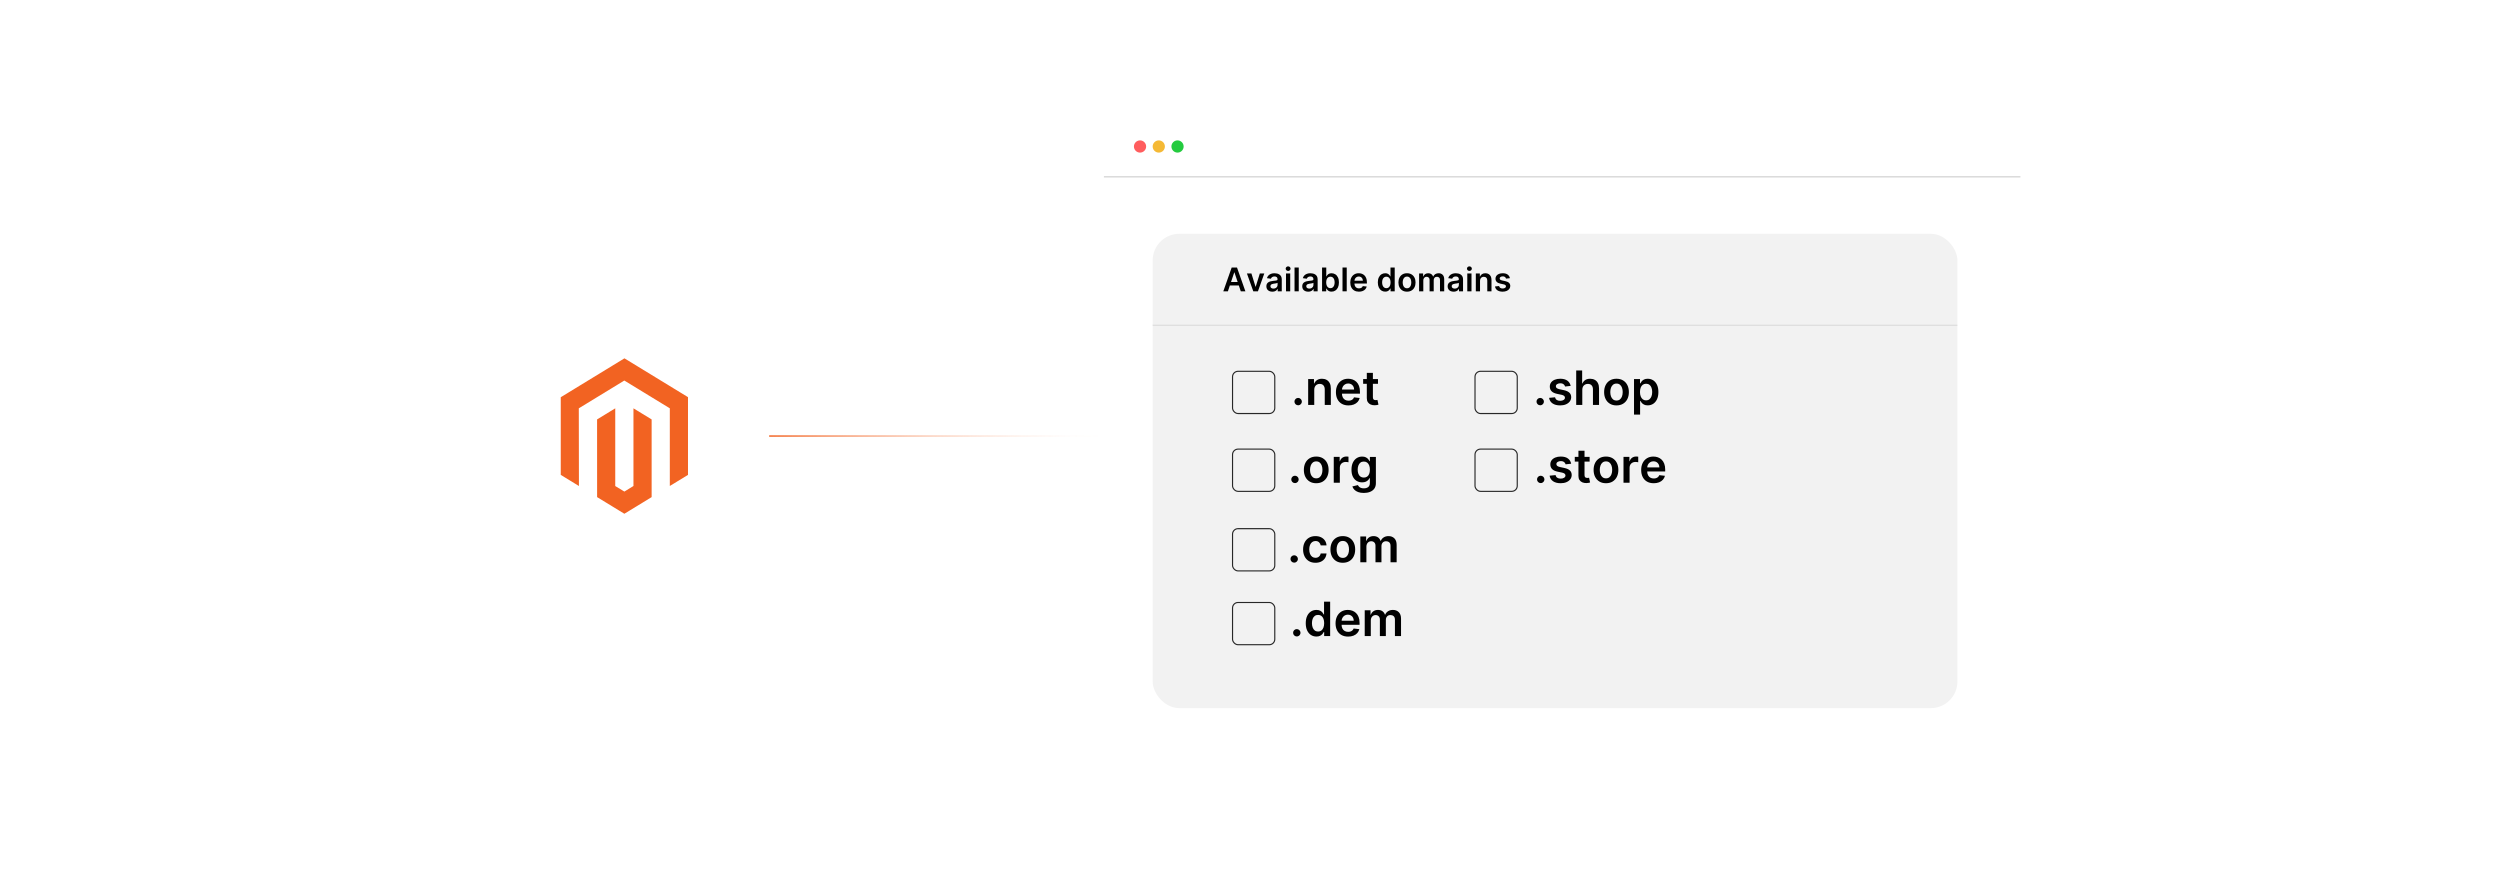 <?xml version="1.0" encoding="UTF-8"?><svg id="a" xmlns="http://www.w3.org/2000/svg" xmlns:xlink="http://www.w3.org/1999/xlink" viewBox="0 0 860 300"><defs><filter id="b" x="153.708" y="89.037" width="122.16" height="121.92" filterUnits="userSpaceOnUse"><feOffset dx="0" dy="0"/><feGaussianBlur result="c" stdDeviation="3.679"/><feFlood flood-color="#f26322" flood-opacity=".3"/><feComposite in2="c" operator="in"/><feComposite in="SourceGraphic"/></filter><filter id="d" x="368.232" y="27.322" width="338.4" height="245.52" filterUnits="userSpaceOnUse"><feOffset dx="0" dy="0"/><feGaussianBlur result="e" stdDeviation="3.77"/><feFlood flood-color="#f26322" flood-opacity=".3"/><feComposite in2="e" operator="in"/><feComposite in="SourceGraphic"/></filter><linearGradient id="f" x1="264.592" y1="150" x2="379.742" y2="150" gradientUnits="userSpaceOnUse"><stop offset="0" stop-color="#f26322"/><stop offset=".028" stop-color="#f26322" stop-opacity=".952"/><stop offset=".181" stop-color="#f26322" stop-opacity=".703"/><stop offset=".333" stop-color="#f26322" stop-opacity=".488"/><stop offset=".481" stop-color="#f26322" stop-opacity=".313"/><stop offset=".624" stop-color="#f26322" stop-opacity=".176"/><stop offset=".76" stop-color="#f26322" stop-opacity=".079"/><stop offset=".886" stop-color="#f26322" stop-opacity=".02"/><stop offset=".994" stop-color="#f26322" stop-opacity="0"/></linearGradient></defs><circle cx="214.785" cy="150" r="49.807" fill="#fff" filter="url(#b)"/><polygon points="214.807 123.266 192.898 136.643 192.898 163.362 199.152 167.187 199.108 140.462 214.762 130.904 230.417 140.462 230.417 167.175 236.671 163.362 236.671 136.62 214.807 123.266" fill="#f26322"/><polygon points="217.909 167.181 214.785 169.102 211.644 167.198 211.644 140.462 205.395 144.281 205.406 171.006 214.779 176.733 224.163 171.006 224.163 144.281 217.909 140.462 217.909 167.181" fill="#f26322"/><rect x="379.742" y="38.741" width="315.281" height="222.518" rx="9.939" ry="9.939" fill="#fff" filter="url(#d)"/><circle cx="392.171" cy="50.395" r="2.102" fill="#ff5d5e"/><circle cx="398.621" cy="50.395" r="2.102" fill="#f5b935"/><circle cx="405.071" cy="50.395" r="2.102" fill="#24cb3f"/><line x1="379.742" y1="60.834" x2="695.023" y2="60.834" fill="#fff" stroke="#ccc" stroke-miterlimit="10" stroke-width=".377"/><rect x="396.519" y="80.428" width="276.829" height="163.165" rx="9.159" ry="9.159" fill="#f2f2f2"/><path d="M422.398,100.215h-1.583l2.883-8.188h1.831l2.887,8.188h-1.583l-2.188-6.51h-.064l-2.183,6.51ZM422.45,97.004h4.319v1.192h-4.319v-1.192Z"/><path d="M434.918,94.073l-2.188,6.142h-1.599l-2.188-6.142h1.544l1.412,4.562h.064l1.415-4.562h1.54Z"/><path d="M437.685,100.339c-.389,0-.739-.069-1.05-.21-.31-.14-.556-.347-.736-.621-.18-.275-.27-.613-.27-1.016,0-.347.064-.634.192-.86s.302-.407.523-.544c.221-.136.471-.239.75-.31.278-.07.567-.122.866-.154.36-.037.652-.071.875-.102.224-.03.387-.079.49-.144.102-.065.154-.168.154-.307v-.023c0-.302-.089-.535-.268-.7s-.436-.248-.772-.248c-.354,0-.635.078-.841.232s-.346.337-.418.548l-1.352-.192c.106-.373.283-.685.528-.938s.545-.441.9-.567c.354-.127.746-.19,1.175-.19.296,0,.59.035.884.104.293.069.561.183.804.342.243.158.438.374.586.645s.222.611.222,1.02v4.11h-1.392v-.844h-.048c-.088.171-.211.33-.37.478-.159.147-.357.267-.596.355-.238.089-.518.134-.837.134ZM438.061,99.275c.29,0,.542-.058.755-.174s.378-.27.494-.462c.116-.192.174-.401.174-.628v-.724c-.045.037-.122.072-.23.104-.108.031-.229.06-.362.083-.133.024-.265.046-.396.065-.13.019-.244.035-.34.048-.216.029-.409.077-.58.144-.171.066-.306.159-.404.277-.099.119-.148.272-.148.458,0,.267.097.468.291.604.195.136.443.204.744.204Z"/><path d="M443.115,93.201c-.23,0-.427-.077-.592-.231-.166-.154-.248-.34-.248-.556s.083-.4.248-.554c.165-.153.362-.231.592-.231.232,0,.43.077.594.232.164.154.246.34.246.556s-.082.4-.246.554c-.164.153-.362.23-.594.23ZM442.387,100.215v-6.142h1.448v6.142h-1.448Z"/><path d="M446.769,92.026v8.188h-1.448v-8.188h1.448Z"/><path d="M450.024,100.339c-.389,0-.739-.069-1.05-.21-.31-.14-.556-.347-.736-.621-.18-.275-.27-.613-.27-1.016,0-.347.064-.634.192-.86s.302-.407.523-.544c.221-.136.471-.239.75-.31.278-.07.567-.122.866-.154.36-.037.652-.071.875-.102.224-.03.387-.079.49-.144.102-.065.154-.168.154-.307v-.023c0-.302-.089-.535-.268-.7s-.436-.248-.772-.248c-.354,0-.635.078-.841.232s-.346.337-.418.548l-1.352-.192c.106-.373.283-.685.528-.938s.545-.441.9-.567c.354-.127.746-.19,1.175-.19.296,0,.59.035.884.104.293.069.561.183.804.342.243.158.438.374.586.645s.222.611.222,1.02v4.11h-1.392v-.844h-.048c-.088.171-.211.33-.37.478-.159.147-.357.267-.596.355-.238.089-.518.134-.837.134ZM450.4,99.275c.29,0,.542-.058.755-.174s.378-.27.494-.462c.116-.192.174-.401.174-.628v-.724c-.045.037-.122.072-.23.104-.108.031-.229.06-.362.083-.133.024-.265.046-.396.065-.13.019-.244.035-.34.048-.216.029-.409.077-.58.144-.171.066-.306.159-.404.277-.099.119-.148.272-.148.458,0,.267.097.468.291.604.195.136.443.204.744.204Z"/><path d="M454.79,100.215v-8.188h1.448v3.062h.06c.075-.149.18-.309.316-.477.136-.17.32-.315.552-.436.231-.121.527-.182.887-.182.475,0,.903.121,1.286.362.383.241.686.597.912,1.067.226.471.338,1.047.338,1.73,0,.674-.11,1.247-.332,1.719-.222.473-.522.832-.904,1.08s-.813.372-1.295.372c-.352,0-.644-.059-.876-.176s-.417-.26-.558-.426c-.14-.167-.248-.325-.326-.475h-.084v.968h-1.424ZM456.21,97.144c0,.397.057.745.17,1.043.113.299.277.531.492.698.214.166.475.25.782.25.32,0,.587-.086.804-.258.216-.172.379-.408.49-.708.11-.3.166-.642.166-1.025,0-.382-.055-.72-.164-1.016s-.272-.528-.488-.696-.485-.252-.808-.252c-.31,0-.572.082-.788.244-.216.163-.379.391-.49.684-.11.293-.166.639-.166,1.036Z"/><path d="M463.271,92.026v8.188h-1.448v-8.188h1.448Z"/><path d="M467.477,100.335c-.615,0-1.147-.129-1.594-.386-.446-.257-.789-.622-1.029-1.096-.24-.473-.359-1.031-.359-1.674,0-.631.12-1.187.361-1.665s.579-.852,1.014-1.119c.435-.269.945-.402,1.531-.402.379,0,.736.06,1.074.182.337.122.636.309.895.562.26.253.464.575.613.966.149.39.225.855.225,1.394v.443h-5.034v-.976h3.647c-.003-.277-.062-.524-.18-.742-.118-.217-.281-.388-.49-.514-.209-.125-.452-.188-.73-.188-.296,0-.556.071-.78.214-.224.143-.398.329-.521.56s-.188.483-.19.758v.852c0,.357.065.663.195.918s.314.449.548.584.509.201.824.201c.21,0,.4-.029.571-.09.171-.06.318-.148.444-.266.125-.117.22-.263.283-.435l1.352.151c-.085.357-.247.669-.485.934-.239.266-.543.471-.914.616-.37.145-.794.218-1.272.218Z"/><path d="M476.506,100.323c-.482,0-.914-.124-1.295-.372-.382-.248-.683-.607-.904-1.08-.221-.472-.332-1.045-.332-1.719,0-.683.113-1.259.338-1.73.226-.471.53-.826.914-1.067s.811-.362,1.283-.362c.36,0,.656.06.888.182.232.122.416.267.552.436.137.169.241.328.316.477h.06v-3.062h1.452v8.188h-1.424v-.968h-.088c-.075.149-.183.308-.324.475-.142.166-.328.309-.56.426-.232.117-.523.176-.876.176ZM476.91,99.135c.307,0,.567-.084.783-.25.216-.167.38-.399.492-.698.112-.298.168-.646.168-1.043,0-.398-.056-.743-.166-1.036s-.273-.52-.488-.684c-.214-.162-.477-.244-.789-.244-.323,0-.592.084-.808.252s-.379.4-.488.696-.164.634-.164,1.016c0,.384.056.726.166,1.025s.274.536.492.708c.217.172.484.258.802.258Z"/><path d="M484.004,100.335c-.601,0-1.12-.132-1.56-.396-.44-.265-.78-.634-1.022-1.107-.241-.475-.362-1.029-.362-1.664,0-.634.121-1.19.362-1.667.241-.477.581-.848,1.022-1.111.44-.265.959-.397,1.56-.397.6,0,1.119.132,1.56.397.44.264.78.634,1.022,1.111.241.477.361,1.033.361,1.667,0,.635-.12,1.19-.361,1.664-.241.474-.582.843-1.022,1.107-.44.264-.96.396-1.56.396ZM484.012,99.175c.325,0,.597-.09.815-.271.219-.18.382-.422.49-.726.107-.304.162-.643.162-1.016,0-.376-.055-.716-.162-1.022-.108-.306-.272-.549-.49-.73-.219-.182-.49-.273-.815-.273-.333,0-.61.091-.83.273-.22.181-.384.424-.491.73-.108.306-.162.645-.162,1.022,0,.373.054.712.162,1.016.107.304.272.546.491.726.22.181.497.271.83.271Z"/><path d="M488.17,100.215v-6.142h1.384v1.044h.071c.128-.352.34-.627.636-.826.296-.198.649-.298,1.06-.298.416,0,.768.101,1.054.302.287.201.488.476.606.822h.064c.136-.342.366-.614.69-.818.324-.203.709-.306,1.154-.306.565,0,1.026.179,1.383.536.357.357.536.878.536,1.563v4.122h-1.451v-3.898c0-.381-.102-.66-.304-.838-.203-.177-.451-.266-.744-.266-.35,0-.622.108-.817.326-.196.217-.294.499-.294.846v3.83h-1.42v-3.958c0-.317-.096-.57-.286-.76s-.439-.284-.745-.284c-.208,0-.398.053-.568.158-.17.105-.307.253-.407.443-.102.19-.152.413-.152.666v3.734h-1.447Z"/><path d="M500.046,100.339c-.39,0-.739-.069-1.05-.21-.31-.14-.556-.347-.736-.621-.18-.275-.27-.613-.27-1.016,0-.347.065-.634.192-.86s.302-.407.523-.544c.221-.136.471-.239.75-.31.278-.07.566-.122.865-.154.36-.037.652-.071.876-.102s.387-.079.489-.144c.102-.065.154-.168.154-.307v-.023c0-.302-.089-.535-.268-.7s-.436-.248-.772-.248c-.354,0-.635.078-.841.232-.207.154-.347.337-.418.548l-1.352-.192c.106-.373.282-.685.527-.938s.545-.441.9-.567c.354-.127.746-.19,1.175-.19.296,0,.591.035.884.104s.561.183.804.342c.243.158.439.374.586.645.148.272.222.611.222,1.02v4.11h-1.392v-.844h-.048c-.088.171-.211.33-.369.478-.159.147-.357.267-.597.355-.238.089-.518.134-.837.134ZM500.422,99.275c.29,0,.542-.058.755-.174.214-.116.378-.27.494-.462s.174-.401.174-.628v-.724c-.045.037-.122.072-.23.104-.108.031-.229.06-.362.083-.133.024-.265.046-.396.065s-.244.035-.34.048c-.216.029-.409.077-.58.144-.171.066-.306.159-.403.277-.1.119-.148.272-.148.458,0,.267.098.468.292.604s.442.204.744.204Z"/><path d="M505.475,93.201c-.23,0-.427-.077-.592-.231s-.248-.34-.248-.556.083-.4.248-.554.362-.231.592-.231c.232,0,.43.077.594.232.164.154.246.34.246.556s-.082.4-.246.554-.361.23-.594.23ZM504.748,100.215v-6.142h1.447v6.142h-1.447Z"/><path d="M509.13,96.616v3.599h-1.447v-6.142h1.384v1.044h.071c.142-.344.367-.617.678-.82.31-.202.695-.304,1.154-.304.424,0,.793.091,1.109.273.315.181.56.443.735.787s.261.762.258,1.252v3.91h-1.447v-3.687c0-.41-.105-.731-.317-.964-.212-.231-.505-.348-.878-.348-.254,0-.478.056-.674.166-.196.11-.35.27-.46.477s-.166.46-.166.756Z"/><path d="M519.402,95.696l-1.319.144c-.037-.134-.102-.259-.194-.376s-.215-.212-.369-.284c-.155-.071-.345-.107-.568-.107-.301,0-.554.065-.758.195-.204.131-.305.3-.302.508-.003.179.064.324.198.436.135.111.357.203.67.275l1.047.224c.581.126,1.014.324,1.298.597.284.272.427.627.43,1.067-.003.387-.115.727-.338,1.022s-.531.524-.926.69-.848.248-1.359.248c-.752,0-1.356-.158-1.815-.474-.458-.316-.731-.757-.819-1.321l1.411-.137c.065.277.2.487.408.628.208.142.478.212.811.212.344,0,.62-.07.83-.212.209-.141.314-.315.314-.523,0-.176-.067-.321-.202-.435-.134-.115-.343-.203-.625-.265l-1.048-.22c-.589-.122-1.025-.33-1.308-.622-.282-.291-.423-.661-.42-1.109-.003-.378.101-.707.31-.985.21-.278.501-.494.876-.647.374-.153.807-.231,1.298-.231.72,0,1.286.153,1.701.46.414.307.671.721.769,1.243Z"/><rect x="423.994" y="127.728" width="14.53" height="14.53" rx="1.887" ry="1.887" fill="none" stroke="#282828" stroke-miterlimit="10" stroke-width=".395"/><path d="M446.565,139.417c-.351,0-.652-.123-.902-.371-.251-.247-.374-.547-.37-.902-.004-.347.12-.644.37-.891.251-.247.551-.37.902-.37.339,0,.635.123.888.37.252.247.381.544.385.891-.004.235-.065.449-.182.642-.118.193-.272.346-.463.46s-.4.171-.627.171Z"/><path d="M452.101,134.084v5.206h-2.094v-8.884h2.002v1.509h.104c.205-.497.531-.893.981-1.185s1.005-.44,1.669-.44c.613,0,1.148.131,1.605.393s.811.642,1.065,1.14c.252.498.377,1.101.373,1.81v5.657h-2.094v-5.333c0-.594-.153-1.059-.46-1.394-.307-.335-.73-.503-1.27-.503-.366,0-.691.08-.975.24-.283.16-.505.391-.665.691s-.24.665-.24,1.093Z"/><path d="M463.872,139.463c-.892,0-1.659-.186-2.306-.558-.646-.372-1.143-.9-1.489-1.585-.347-.684-.52-1.491-.52-2.42,0-.914.174-1.717.523-2.409.349-.692.837-1.232,1.466-1.62.629-.387,1.367-.581,2.216-.581.548,0,1.065.088,1.553.263.488.175.92.446,1.296.812s.672.832.888,1.397.324,1.237.324,2.016v.642h-7.283v-1.411h5.276c-.004-.401-.091-.759-.261-1.073-.17-.314-.406-.562-.708-.743-.303-.181-.655-.272-1.056-.272-.429,0-.805.103-1.128.31-.324.206-.576.477-.755.81-.18.334-.272.699-.275,1.096v1.232c0,.517.095.96.284,1.328.189.368.453.65.792.845.339.194.736.292,1.191.292.305,0,.58-.043.827-.13.247-.086.461-.215.643-.384.181-.17.317-.38.41-.631l1.955.22c-.123.517-.357.967-.703,1.351-.345.383-.785.68-1.321.891-.536.21-1.149.315-1.839.315Z"/><path d="M474.028,130.405v1.62h-5.107v-1.62h5.107ZM470.182,128.276h2.094v8.341c0,.282.043.497.13.645s.201.249.344.304.301.081.475.081c.131,0,.252-.01.361-.029.11-.019.194-.037.252-.052l.352,1.637c-.111.039-.271.081-.477.127-.207.046-.458.073-.755.081-.524.015-.997-.065-1.418-.24-.42-.175-.753-.448-.997-.818-.245-.37-.365-.833-.361-1.388v-8.688Z"/><rect x="507.403" y="127.728" width="14.53" height="14.53" rx="1.887" ry="1.887" fill="none" stroke="#282828" stroke-miterlimit="10" stroke-width=".395"/><path d="M529.832,139.417c-.352,0-.652-.123-.902-.371-.251-.247-.374-.547-.37-.902-.004-.347.119-.644.37-.891.25-.247.551-.37.902-.37.339,0,.635.123.888.37.252.247.381.544.385.891-.004.235-.065.449-.183.642-.117.193-.272.346-.463.46-.19.114-.399.171-.627.171Z"/><path d="M540.295,132.753l-1.908.208c-.055-.193-.147-.374-.28-.544-.134-.169-.311-.307-.535-.411s-.498-.156-.821-.156c-.436,0-.802.095-1.097.284s-.44.434-.436.734c-.004.258.092.469.286.63.195.162.518.295.969.399l1.516.324c.841.181,1.467.469,1.877.862.411.394.618.908.622,1.544-.004.559-.167,1.052-.489,1.478-.321.426-.768.758-1.339.998-.57.239-1.226.358-1.967.358-1.087,0-1.963-.229-2.626-.685-.663-.457-1.059-1.094-1.185-1.912l2.042-.197c.093.401.289.704.59.908.301.204.692.306,1.174.306.498,0,.897-.102,1.2-.306.303-.205.454-.457.454-.758,0-.254-.097-.465-.292-.63-.194-.166-.496-.293-.905-.382l-1.515-.318c-.853-.177-1.483-.477-1.892-.899-.409-.422-.611-.957-.607-1.605-.004-.547.145-1.023.448-1.426s.725-.715,1.267-.937,1.167-.333,1.877-.333c1.041,0,1.861.222,2.461.665s.971,1.043,1.113,1.799Z"/><path d="M544.309,134.084v5.206h-2.095v-11.846h2.048v4.471h.104c.208-.501.531-.897.969-1.188.438-.291.996-.436,1.675-.436.616,0,1.154.129,1.613.387.459.259.815.637,1.067,1.134.252.498.379,1.105.379,1.822v5.657h-2.094v-5.333c0-.598-.153-1.063-.46-1.397s-.735-.5-1.287-.5c-.37,0-.701.08-.992.24-.291.16-.519.391-.683.691s-.245.665-.245,1.093Z"/><path d="M556.074,139.463c-.868,0-1.62-.191-2.256-.572-.637-.382-1.129-.916-1.478-1.603-.35-.686-.523-1.488-.523-2.406,0-.917.174-1.722.523-2.412.349-.69.841-1.227,1.478-1.608.636-.382,1.388-.573,2.256-.573.867,0,1.619.191,2.256.573.636.381,1.129.917,1.478,1.608.349.69.523,1.494.523,2.412,0,.918-.175,1.72-.523,2.406-.349.686-.842,1.221-1.478,1.603-.637.381-1.389.572-2.256.572ZM556.086,137.785c.47,0,.863-.13,1.18-.391.316-.26.553-.61.708-1.05.156-.44.234-.929.234-1.469,0-.544-.078-1.037-.234-1.478-.155-.441-.392-.793-.708-1.056s-.71-.393-1.18-.393c-.482,0-.883.131-1.2.393-.318.262-.556.614-.712,1.056s-.234.934-.234,1.478c0,.54.078,1.029.234,1.469.156.44.394.79.712,1.05.317.261.718.391,1.2.391Z"/><path d="M562.1,142.621v-12.216h2.06v1.469h.121c.108-.216.261-.446.457-.691.197-.245.463-.455.799-.63.335-.175.763-.263,1.284-.263.685,0,1.306.174,1.859.523.553.349.992.864,1.318,1.544s.489,1.514.489,2.502c0,.976-.16,1.805-.48,2.487s-.756,1.203-1.307,1.562c-.552.359-1.177.538-1.875.538-.509,0-.931-.085-1.267-.254-.335-.17-.605-.375-.807-.616-.202-.241-.359-.469-.472-.685h-.086v4.731h-2.095ZM564.154,134.847c0,.575.082,1.078.246,1.51.164.432.4.769.711,1.009.31.241.688.362,1.131.362.463,0,.851-.124,1.163-.373.312-.249.548-.59.708-1.024.16-.434.24-.928.24-1.484,0-.551-.079-1.041-.237-1.469-.158-.428-.393-.763-.705-1.006-.312-.243-.702-.364-1.169-.364-.447,0-.827.118-1.14.353-.311.235-.548.565-.708.989-.16.424-.24.924-.24,1.498Z"/><rect x="507.403" y="154.495" width="14.53" height="14.53" rx="1.887" ry="1.887" fill="none" stroke="#282828" stroke-miterlimit="10" stroke-width=".395"/><path d="M530.01,166.184c-.352,0-.652-.123-.902-.371-.251-.247-.374-.547-.37-.902-.004-.347.119-.644.37-.891.25-.247.551-.37.902-.37.339,0,.635.123.888.37.252.247.381.544.385.891-.004.235-.065.449-.183.642-.117.193-.272.346-.463.46-.19.114-.399.171-.627.171Z"/><path d="M540.472,159.52l-1.908.208c-.055-.193-.147-.374-.28-.544-.134-.169-.311-.307-.535-.411s-.498-.156-.821-.156c-.436,0-.802.095-1.097.284s-.44.434-.436.734c-.004.258.092.469.286.63.195.162.518.295.969.399l1.516.324c.841.181,1.467.469,1.877.862.411.394.618.908.622,1.544-.004.559-.167,1.052-.489,1.478-.321.426-.768.758-1.339.998-.57.239-1.226.358-1.967.358-1.087,0-1.963-.229-2.626-.685-.663-.457-1.059-1.094-1.185-1.912l2.042-.197c.093.401.289.704.59.908.301.204.692.306,1.174.306.498,0,.897-.102,1.2-.306.303-.205.454-.457.454-.758,0-.254-.097-.465-.292-.63-.194-.166-.496-.293-.905-.382l-1.515-.318c-.853-.177-1.483-.477-1.892-.899-.409-.422-.611-.957-.607-1.605-.004-.547.145-1.023.448-1.426s.725-.715,1.267-.937,1.167-.333,1.877-.333c1.041,0,1.861.222,2.461.665s.971,1.043,1.113,1.799Z"/><path d="M546.829,157.172v1.62h-5.107v-1.62h5.107ZM542.983,155.043h2.094v8.341c0,.282.043.497.13.645s.201.249.344.304.301.081.475.081c.131,0,.252-.01.361-.029.11-.019.194-.037.252-.052l.352,1.637c-.111.039-.271.081-.477.127-.207.046-.458.073-.755.081-.524.015-.997-.065-1.418-.24-.42-.175-.753-.448-.997-.818-.245-.37-.365-.833-.361-1.388v-8.688Z"/><path d="M552.457,166.23c-.867,0-1.619-.191-2.256-.572-.636-.382-1.129-.916-1.478-1.603-.349-.686-.523-1.488-.523-2.406,0-.917.175-1.722.523-2.412.349-.69.842-1.227,1.478-1.608.637-.382,1.389-.573,2.256-.573.868,0,1.62.191,2.256.573.637.381,1.129.917,1.478,1.608.349.69.523,1.494.523,2.412,0,.918-.175,1.72-.523,2.406-.35.686-.842,1.221-1.478,1.603-.636.381-1.388.572-2.256.572ZM552.468,164.553c.471,0,.864-.13,1.18-.391.316-.26.553-.61.709-1.05.156-.44.234-.929.234-1.469,0-.544-.078-1.037-.234-1.478s-.393-.793-.709-1.056c-.315-.262-.709-.393-1.18-.393-.482,0-.882.131-1.2.393s-.555.614-.711,1.056-.234.934-.234,1.478c0,.54.078,1.029.234,1.469.156.44.393.79.711,1.05.318.261.718.391,1.2.391Z"/><path d="M558.484,166.056v-8.884h2.03v1.48h.093c.161-.513.44-.909.836-1.188.395-.28.847-.419,1.355-.419.116,0,.246.005.391.015s.266.024.361.043v1.926c-.088-.031-.229-.059-.419-.084-.19-.025-.375-.038-.553-.038-.382,0-.724.082-1.026.246s-.541.391-.714.68c-.174.289-.261.623-.261,1v5.223h-2.094Z"/><path d="M568.878,166.23c-.891,0-1.659-.186-2.305-.558-.646-.372-1.143-.9-1.489-1.585-.348-.684-.52-1.491-.52-2.42,0-.914.174-1.717.523-2.409.349-.692.837-1.232,1.466-1.62.629-.387,1.367-.581,2.215-.581.548,0,1.065.088,1.554.263.487.175.92.446,1.296.812s.672.832.888,1.397.323,1.237.323,2.016v.642h-7.282v-1.411h5.275c-.004-.401-.091-.759-.26-1.073-.17-.314-.406-.562-.709-.743s-.654-.272-1.056-.272c-.428,0-.804.103-1.128.31-.324.206-.575.477-.755.81-.179.334-.271.699-.274,1.096v1.232c0,.517.095.96.283,1.328s.453.65.793.845c.339.194.736.292,1.191.292.305,0,.58-.043.827-.13.246-.086.46-.215.642-.384.182-.17.318-.38.411-.631l1.955.22c-.124.517-.358.967-.703,1.351-.346.383-.786.68-1.321.891-.536.21-1.149.315-1.84.315Z"/><rect x="423.994" y="154.495" width="14.53" height="14.53" rx="1.887" ry="1.887" fill="none" stroke="#282828" stroke-miterlimit="10" stroke-width=".395"/><path d="M445.468,166.184c-.351,0-.652-.123-.902-.371-.251-.247-.374-.547-.37-.902-.004-.347.12-.644.37-.891.251-.247.551-.37.902-.37.339,0,.635.123.888.37.252.247.381.544.385.891-.004.235-.065.449-.182.642-.118.193-.272.346-.463.46s-.4.171-.627.171Z"/><path d="M452.785,166.23c-.868,0-1.62-.191-2.256-.572-.636-.382-1.129-.916-1.478-1.603-.349-.686-.523-1.488-.523-2.406,0-.917.174-1.722.523-2.412.349-.69.841-1.227,1.478-1.608.636-.382,1.388-.573,2.256-.573s1.62.191,2.256.573c.636.381,1.129.917,1.478,1.608.349.69.523,1.494.523,2.412,0,.918-.175,1.72-.523,2.406-.349.686-.842,1.221-1.478,1.603-.636.381-1.388.572-2.256.572ZM452.797,164.553c.47,0,.864-.13,1.18-.391.316-.26.553-.61.709-1.05.156-.44.234-.929.234-1.469,0-.544-.078-1.037-.234-1.478-.156-.441-.392-.793-.709-1.056-.316-.262-.71-.393-1.18-.393-.482,0-.882.131-1.2.393-.318.262-.555.614-.711,1.056s-.234.934-.234,1.478c0,.54.078,1.029.234,1.469.156.44.393.79.711,1.05.318.261.718.391,1.2.391Z"/><path d="M458.812,166.056v-8.884h2.03v1.48h.093c.162-.513.441-.909.836-1.188.395-.28.847-.419,1.355-.419.116,0,.246.005.391.015s.266.024.361.043v1.926c-.088-.031-.229-.059-.419-.084-.19-.025-.375-.038-.553-.038-.382,0-.724.082-1.026.246s-.541.391-.714.68c-.174.289-.261.623-.261,1v5.223h-2.094Z"/><path d="M469.137,169.573c-.752,0-1.397-.101-1.938-.304-.54-.202-.974-.473-1.302-.812s-.556-.715-.683-1.128l1.886-.457c.085.174.208.346.37.518.162.172.381.315.656.428.276.114.624.171,1.044.171.595,0,1.086-.144,1.476-.431s.584-.759.584-1.414v-1.683h-.104c-.107.216-.265.438-.471.665-.207.228-.478.418-.815.573-.338.154-.761.231-1.27.231-.682,0-1.3-.161-1.853-.483-.553-.322-.993-.804-1.318-1.446-.326-.642-.489-1.447-.489-2.415,0-.976.163-1.8.489-2.473.325-.673.767-1.184,1.321-1.533.556-.349,1.175-.523,1.856-.523.52,0,.95.088,1.287.263.338.175.606.386.808.63.2.245.352.475.456.691h.116v-1.469h2.064v9.029c0,.76-.181,1.388-.543,1.886-.363.498-.858.87-1.487,1.116-.628.247-1.342.37-2.14.37ZM469.154,164.286c.443,0,.821-.108,1.134-.324.311-.216.549-.526.711-.931.162-.405.243-.891.243-1.458,0-.559-.08-1.049-.24-1.469-.16-.42-.396-.747-.706-.981-.31-.233-.69-.35-1.142-.35-.467,0-.856.122-1.169.364-.312.243-.547.576-.705.998-.158.422-.237.901-.237,1.437,0,.544.08,1.019.24,1.426.159.407.397.723.711.949s.701.338,1.16.338Z"/><rect x="423.994" y="181.861" width="14.53" height="14.53" rx="1.887" ry="1.887" fill="none" stroke="#282828" stroke-miterlimit="10" stroke-width=".395"/><path d="M445.202,193.548c-.351,0-.651-.123-.901-.371-.251-.247-.375-.547-.371-.902-.004-.347.12-.644.371-.891.25-.247.551-.37.901-.37.34,0,.636.123.889.37.252.247.381.544.385.891-.004.235-.065.449-.183.642-.118.193-.272.346-.463.46-.19.114-.4.171-.628.171Z"/><path d="M452.52,193.594c-.887,0-1.647-.194-2.282-.584-.634-.39-1.122-.928-1.463-1.617-.342-.689-.512-1.481-.512-2.38,0-.902.173-1.699.52-2.392.347-.692.838-1.232,1.472-1.62.635-.387,1.386-.581,2.253-.581.722,0,1.36.132,1.918.396.557.264,1.001.636,1.333,1.116.331.48.52,1.04.566,1.681h-2.001c-.081-.428-.273-.786-.575-1.073-.303-.287-.707-.431-1.212-.431-.428,0-.804.115-1.128.344s-.575.558-.755.986c-.18.428-.27.941-.27,1.539,0,.606.089,1.125.267,1.559.178.434.427.767.749,1s.701.35,1.137.35c.309,0,.585-.059.83-.176.244-.118.45-.289.616-.512.165-.224.279-.496.341-.815h2.001c-.05.628-.235,1.185-.555,1.669-.32.484-.756.862-1.308,1.134s-1.199.408-1.943.408Z"/><path d="M461.925,193.594c-.867,0-1.619-.191-2.255-.572-.636-.382-1.129-.916-1.478-1.603-.35-.686-.523-1.488-.523-2.406,0-.917.174-1.722.523-2.412.349-.69.842-1.227,1.478-1.608.637-.382,1.389-.573,2.255-.573.867,0,1.619.191,2.256.573.637.381,1.129.917,1.478,1.608.35.69.523,1.494.523,2.412,0,.918-.174,1.72-.523,2.406-.349.686-.841,1.221-1.478,1.603-.637.381-1.389.572-2.256.572ZM461.936,191.917c.471,0,.863-.13,1.18-.391.316-.26.553-.61.709-1.05.156-.44.234-.929.234-1.469,0-.544-.078-1.037-.234-1.478s-.393-.793-.709-1.056-.709-.393-1.18-.393c-.482,0-.881.131-1.2.393s-.556.614-.712,1.056-.234.934-.234,1.478c0,.54.078,1.029.234,1.469.156.44.394.79.712,1.05.318.261.717.391,1.2.391Z"/><path d="M467.951,193.421v-8.884h2.001v1.509h.104c.185-.509.491-.907.919-1.194.429-.287.94-.431,1.533-.431.602,0,1.109.145,1.524.436.414.291.706.688.876,1.188h.093c.196-.493.529-.888.997-1.183.469-.295,1.025-.442,1.669-.442.817,0,1.484.258,2.002.775.517.517.774,1.27.774,2.262v5.963h-2.1v-5.64c0-.551-.146-.955-.44-1.211-.293-.257-.651-.385-1.076-.385-.505,0-.899.157-1.183.471-.283.315-.425.722-.425,1.224v5.541h-2.054v-5.726c0-.459-.138-.825-.413-1.099-.276-.274-.636-.411-1.079-.411-.301,0-.574.076-.821.229s-.443.366-.59.642c-.146.275-.22.597-.22.963v5.402h-2.094Z"/><rect x="423.994" y="207.253" width="14.53" height="14.53" rx="1.887" ry="1.887" fill="none" stroke="#282828" stroke-miterlimit="10" stroke-width=".395"/><path d="M446.099,218.94c-.351,0-.651-.123-.901-.371-.251-.247-.375-.547-.371-.902-.004-.347.12-.644.371-.891.25-.247.551-.37.901-.37.34,0,.636.123.889.37.252.247.381.544.385.891-.004.235-.065.449-.183.642-.118.193-.272.346-.463.46-.19.114-.4.171-.628.171Z"/><path d="M452.839,218.969c-.698,0-1.323-.179-1.874-.538-.552-.358-.987-.879-1.308-1.562s-.479-1.512-.479-2.487c0-.987.162-1.821.488-2.502s.767-1.195,1.321-1.544c.556-.349,1.175-.523,1.857-.523.52,0,.948.088,1.284.263.335.175.602.386.798.63.196.245.349.475.457.691h.087v-4.431h2.1v11.846h-2.06v-1.4h-.127c-.108.216-.265.445-.469.685-.204.241-.475.446-.81.616-.336.169-.758.254-1.267.254ZM453.423,217.251c.443,0,.821-.121,1.134-.362.312-.241.55-.577.711-1.009.162-.432.243-.935.243-1.51,0-.574-.08-1.074-.24-1.498-.16-.424-.395-.754-.705-.989-.31-.235-.691-.353-1.143-.353-.467,0-.856.122-1.168.364-.312.243-.548.579-.706,1.006-.158.428-.237.918-.237,1.469,0,.556.08,1.05.24,1.484.16.434.398.775.711,1.024.315.248.701.373,1.16.373Z"/><path d="M463.741,218.986c-.891,0-1.659-.186-2.305-.558s-1.143-.9-1.489-1.585c-.348-.684-.52-1.491-.52-2.42,0-.914.174-1.717.523-2.409.349-.692.838-1.232,1.466-1.62.629-.387,1.367-.581,2.216-.581.547,0,1.065.088,1.553.263s.92.446,1.296.812.672.832.888,1.397.324,1.237.324,2.016v.642h-7.282v-1.411h5.274c-.004-.401-.09-.759-.26-1.073-.17-.314-.406-.562-.709-.743s-.654-.272-1.056-.272c-.428,0-.804.103-1.128.31-.323.206-.575.477-.755.81-.179.334-.271.699-.274,1.096v1.232c0,.517.095.96.283,1.328.19.368.453.65.793.845.339.194.736.292,1.191.292.305,0,.58-.043.827-.13.247-.086.461-.215.642-.384.182-.17.318-.38.411-.631l1.955.22c-.124.517-.357.967-.703,1.351-.345.383-.785.68-1.321.891-.536.21-1.149.315-1.84.315Z"/><path d="M469.463,218.813v-8.884h2.001v1.509h.104c.185-.509.491-.907.919-1.194.429-.287.94-.431,1.533-.431.602,0,1.109.145,1.524.436.414.291.706.688.876,1.188h.093c.196-.493.529-.888.997-1.183.469-.295,1.025-.442,1.669-.442.817,0,1.484.258,2.002.775.517.517.774,1.27.774,2.262v5.963h-2.1v-5.64c0-.551-.146-.955-.44-1.211-.293-.257-.651-.385-1.076-.385-.505,0-.899.157-1.183.471-.283.315-.425.722-.425,1.224v5.541h-2.054v-5.726c0-.459-.138-.825-.413-1.099-.276-.274-.636-.411-1.079-.411-.301,0-.574.076-.821.229s-.443.366-.59.642c-.146.275-.22.597-.22.963v5.402h-2.094Z"/><line x1="396.519" y1="111.883" x2="673.347" y2="111.883" fill="#fff" stroke="#dbdbdb" stroke-miterlimit="10" stroke-width=".377"/><line x1="264.592" y1="150" x2="379.742" y2="150" fill="none" stroke="url(#f)" stroke-miterlimit="10" stroke-width=".504"/></svg>